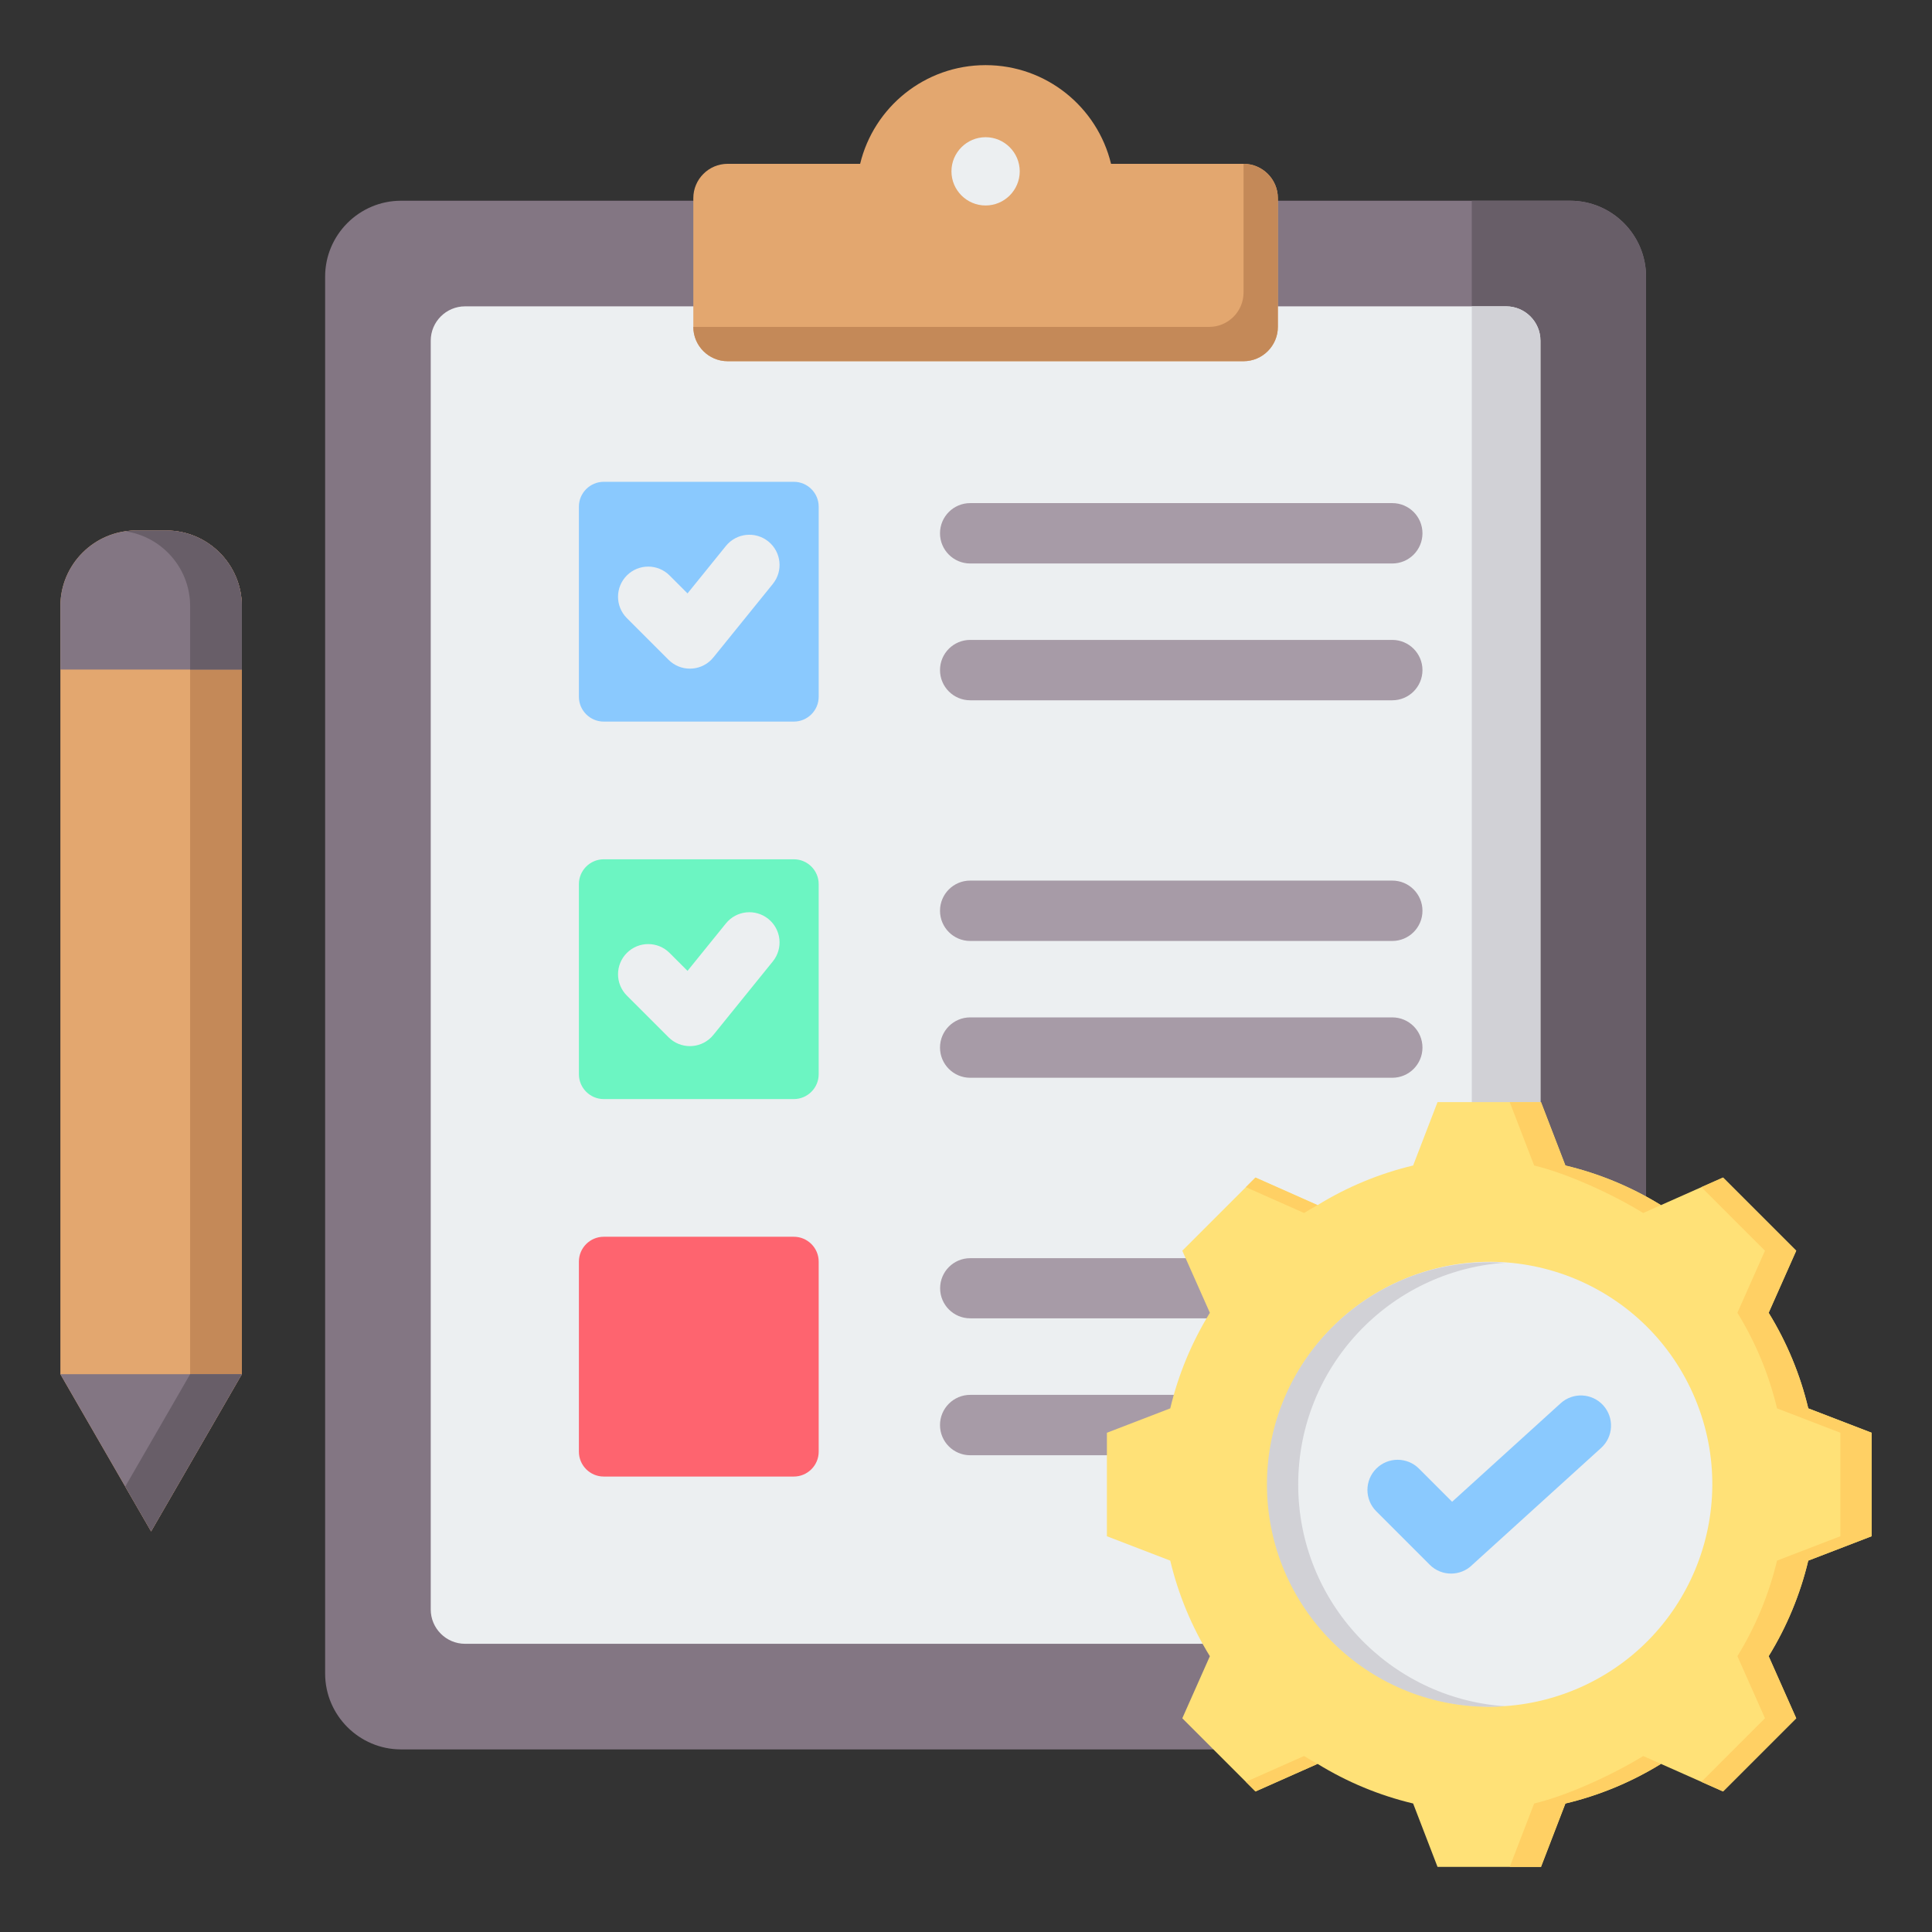<svg xmlns="http://www.w3.org/2000/svg" id="Layer_1" viewBox="0 0 512 512"><rect x="0" y="0" width="512" height="512" fill="#333333" stroke="none"/><g><g><g><g><g><path clip-rule="evenodd" d="m416.103 53.196c11.081 0 20.118 9.037 20.118 20.118v370.178c0 11.081-9.038 20.118-20.118 20.118h-309.823c-11.08 0-20.118-9.037-20.118-20.118v-370.178c0-11.081 9.038-20.118 20.118-20.118z" fill="#837683" fill-rule="evenodd"></path></g><g><path clip-rule="evenodd" d="m416.103 53.196c11.081 0 20.118 9.038 20.118 20.118v370.178c0 11.08-9.037 20.118-20.118 20.118h-26.06v-410.414z" fill="#685e68" fill-rule="evenodd"></path></g></g><g><g><path clip-rule="evenodd" d="m399.139 81.184h-275.895c-5.009 0-9.095 4.086-9.095 9.095v336.25c0 5.009 4.086 9.095 9.095 9.095h275.894c5.009 0 9.095-4.086 9.095-9.095v-336.251c.001-5.009-4.085-9.094-9.094-9.094z" fill="#eceff1" fill-rule="evenodd"></path></g><g><path clip-rule="evenodd" d="m399.139 81.183h-9.096v354.44h9.096c5.009 0 9.095-4.086 9.095-9.095v-336.25c0-5.009-4.086-9.095-9.095-9.095z" fill="#d1d1d6" fill-rule="evenodd"></path></g></g><g><g><path clip-rule="evenodd" d="m192.831 43.415h35.114c3.619-15.005 17.13-26.154 33.246-26.154 16.117 0 29.627 11.148 33.246 26.154h35.115c5.009 0 9.095 4.086 9.095 9.095v34.118c0 5.009-4.085 9.095-9.095 9.095h-136.721c-5.009 0-9.095-4.085-9.095-9.095v-34.118c0-5.009 4.085-9.095 9.095-9.095z" fill="#e3a76f" fill-rule="evenodd"></path></g><g><path clip-rule="evenodd" d="m261.192 54.455c4.983 0 9.047-4.064 9.047-9.047s-4.064-9.047-9.047-9.047-9.047 4.064-9.047 9.047 4.064 9.047 9.047 9.047z" fill="#eceff1" fill-rule="evenodd"></path></g><g><path clip-rule="evenodd" d="m329.552 43.415c5.01 0 9.096 4.086 9.096 9.095v34.118c0 5.009-4.086 9.095-9.095 9.095h-136.722c-5.009 0-9.095-4.085-9.095-9.095v-.001h136.721c5.009 0 9.095-4.086 9.095-9.095z" fill="#c48958" fill-rule="evenodd"></path></g></g></g><g><path clip-rule="evenodd" d="m159.992 327.754h50.39c3.618 0 6.578 2.96 6.578 6.578v50.39c0 3.618-2.96 6.578-6.578 6.578h-50.39c-3.618 0-6.578-2.96-6.578-6.578v-50.39c.001-3.618 2.96-6.578 6.578-6.578z" fill="#fe646f" fill-rule="evenodd"></path></g><g><path clip-rule="evenodd" d="m257.112 385.654c-4.418 0-8-3.582-8-8s3.582-8 8-8h111.857c4.418 0 8 3.582 8 8s-3.582 8-8 8zm0-36.285c-4.401 0-7.969-3.568-7.969-7.969s3.568-7.969 7.969-7.969h111.856c4.401 0 7.969 3.568 7.969 7.969s-3.568 7.969-7.969 7.969z" fill="#a79ba7" fill-rule="evenodd"></path></g><g><path clip-rule="evenodd" d="m159.992 227.719h50.39c3.618 0 6.578 2.96 6.578 6.578v50.39c0 3.618-2.96 6.578-6.578 6.578h-50.39c-3.618 0-6.578-2.96-6.578-6.578v-50.39c.001-3.618 2.96-6.578 6.578-6.578z" fill="#6cf5c2" fill-rule="evenodd"></path></g><g><path clip-rule="evenodd" d="m257.112 249.365c-4.418 0-8-3.582-8-8s3.582-8 8-8h111.856c4.418 0 8 3.582 8 8s-3.582 8-8 8zm0 36.254c-4.418 0-8-3.582-8-8s3.582-8 8-8h111.856c4.418 0 8 3.582 8 8s-3.582 8-8 8z" fill="#a79ba7" fill-rule="evenodd"></path></g><g><path clip-rule="evenodd" d="m159.992 127.684h50.39c3.618 0 6.578 2.96 6.578 6.578v50.39c0 3.618-2.96 6.578-6.578 6.578h-50.39c-3.618 0-6.578-2.96-6.578-6.578v-50.39c.001-3.618 2.96-6.578 6.578-6.578z" fill="#8ac9fe" fill-rule="evenodd"></path></g><g><path clip-rule="evenodd" d="m166.127 163.81c-3.124-3.124-3.124-8.189 0-11.312 3.124-3.124 8.189-3.124 11.312 0l4.761 4.761 10.173-12.576c2.779-3.434 7.815-3.966 11.25-1.187 3.434 2.779 3.966 7.815 1.188 11.25l-15.725 19.44c-.185.232-.385.456-.599.671-3.124 3.124-8.189 3.124-11.312 0z" fill="#eceff1" fill-rule="evenodd"></path></g><g><path clip-rule="evenodd" d="m257.112 185.584c-4.418 0-8-3.582-8-8s3.582-8 8-8h111.856c4.418 0 8 3.582 8 8s-3.582 8-8 8zm0-36.254c-4.418 0-8-3.582-8-8s3.582-8 8-8h111.856c4.418 0 8 3.582 8 8s-3.582 8-8 8z" fill="#a79ba7" fill-rule="evenodd"></path></g><g><path clip-rule="evenodd" d="m166.127 263.845c-3.124-3.124-3.124-8.189 0-11.312 3.124-3.124 8.189-3.124 11.312 0l4.761 4.761 10.173-12.576c2.779-3.434 7.815-3.966 11.25-1.188 3.434 2.779 3.966 7.815 1.188 11.25l-15.725 19.44c-.185.232-.385.456-.599.671-3.124 3.124-8.189 3.124-11.312 0z" fill="#eceff1" fill-rule="evenodd"></path></g></g><g><g><path clip-rule="evenodd" d="m16.001 364.177v-203.554c0-11.035 9-20.035 20.035-20.035h8.014c11.035 0 20.035 9 20.035 20.035v203.554l-24.042 41.642z" fill="#e3a76f" fill-rule="evenodd"></path></g><g><path clip-rule="evenodd" d="m33.194 140.792c.929-.133 1.877-.203 2.842-.203h8.014c11.035 0 20.035 9 20.035 20.035v203.554l-24.042 41.641-6.849-11.863 17.193-29.778v-203.554c-.001-10.07-7.497-18.444-17.193-19.832z" fill="#c48958" fill-rule="evenodd"></path></g><g><path clip-rule="evenodd" d="m40.043 405.819-24.042-41.642h48.083z" fill="#837683" fill-rule="evenodd"></path></g><g><path clip-rule="evenodd" d="m40.043 405.819-6.849-11.864 17.192-29.778h13.698z" fill="#685e68" fill-rule="evenodd"></path></g><g><path clip-rule="evenodd" d="m16.001 177.444v-16.821c0-11.035 9-20.035 20.035-20.035h8.014c11.035 0 20.034 9 20.035 20.035v16.82h-48.084z" fill="#837683" fill-rule="evenodd"></path></g><g><path clip-rule="evenodd" d="m33.193 140.792c.929-.133 1.877-.203 2.842-.203h8.014c11.035 0 20.034 9 20.035 20.035v16.82h-13.698v-16.82c0-10.07-7.496-18.445-17.193-19.832z" fill="#685e68" fill-rule="evenodd"></path></g></g><g><g><path clip-rule="evenodd" d="m414.845 308.871c8.947 2.129 17.492 5.676 25.323 10.498l16.455-7.308 19.394 19.393-7.306 16.45c4.823 7.833 8.37 16.381 10.5 25.329l16.788 6.462v27.426l-16.792 6.464c-2.129 8.946-5.676 17.492-10.498 25.322l7.308 16.455-19.393 19.394-16.45-7.305c-7.832 4.823-16.38 8.37-25.329 10.499l-6.462 16.788h-27.427l-6.463-16.792c-8.947-2.129-17.492-5.676-25.323-10.498l-16.454 7.308-19.394-19.393 7.305-16.45c-4.823-7.832-8.37-16.381-10.499-25.33l-16.788-6.462v-27.426l16.79-6.463c2.129-8.947 5.676-17.493 10.499-25.325l-7.307-16.453 19.393-19.395 16.455 7.309c7.831-4.822 16.376-8.369 25.323-10.498l6.463-16.792h27.426z" fill="#ffe177" fill-rule="evenodd"></path></g><g><path clip-rule="evenodd" d="m349.17 467.448-16.454 7.308-2.547-2.547 15.421-6.849c1.177.726 2.371 1.422 3.58 2.088zm65.675-158.577c8.826 2.101 17.261 5.581 25.005 10.304.103.069.208.134.318.194l-4.701 2.088c-7.831-4.821-19.956-10.457-28.903-12.586l-6.464-16.792h8.281zm-84.677 5.736 2.547-2.547 16.455 7.309c-1.209.667-2.402 1.363-3.58 2.088zm120.721 0 5.734-2.547 19.394 19.393-7.306 16.45c4.823 7.833 8.37 16.381 10.5 25.329l16.788 6.462v27.426l-16.792 6.464c-2.129 8.946-5.676 17.492-10.498 25.322l7.308 16.455-19.393 19.394-5.734-2.547 16.846-16.847-7.308-16.455c4.822-7.831 8.369-16.376 10.498-25.322l16.792-6.464v-27.426l-16.788-6.462c-2.13-8.949-5.677-17.497-10.5-25.329l7.306-16.45zm-11.035 153.04c-7.745 4.723-16.182 8.203-25.009 10.304l-6.462 16.788h-8.281l6.462-16.788c8.949-2.129 21.076-7.764 28.909-12.587l4.701 2.088c-.108.059-.215.124-.32.195z" fill="#ffd064" fill-rule="evenodd"></path></g><g><ellipse clip-rule="evenodd" cx="394.669" cy="393.408" fill="#eceff1" fill-rule="evenodd" rx="58.913" ry="58.913" transform="matrix(.924 -.383 .383 .924 -120.509 180.98)"></ellipse></g><g><path clip-rule="evenodd" d="m394.669 334.496c1.392 0 2.772.052 4.141.147-30.604 2.125-54.772 27.622-54.772 58.766s24.169 56.641 54.772 58.766c-1.368.095-2.748.147-4.141.147-32.536 0-58.912-26.377-58.912-58.913-.001-32.536 26.376-58.913 58.912-58.913z" fill="#d1d1d6" fill-rule="evenodd"></path></g></g><g><path clip-rule="evenodd" d="m364.728 400.511c-3.124-3.124-3.124-8.189 0-11.312 3.124-3.124 8.189-3.124 11.312 0l8.786 8.786 28.753-26.094c3.262-2.968 8.313-2.731 11.281.531s2.731 8.313-.531 11.281l-34.08 30.928-.044.045c-3.124 3.124-8.189 3.124-11.312 0z" fill="#8ac9fe" fill-rule="evenodd"></path></g></g></svg>